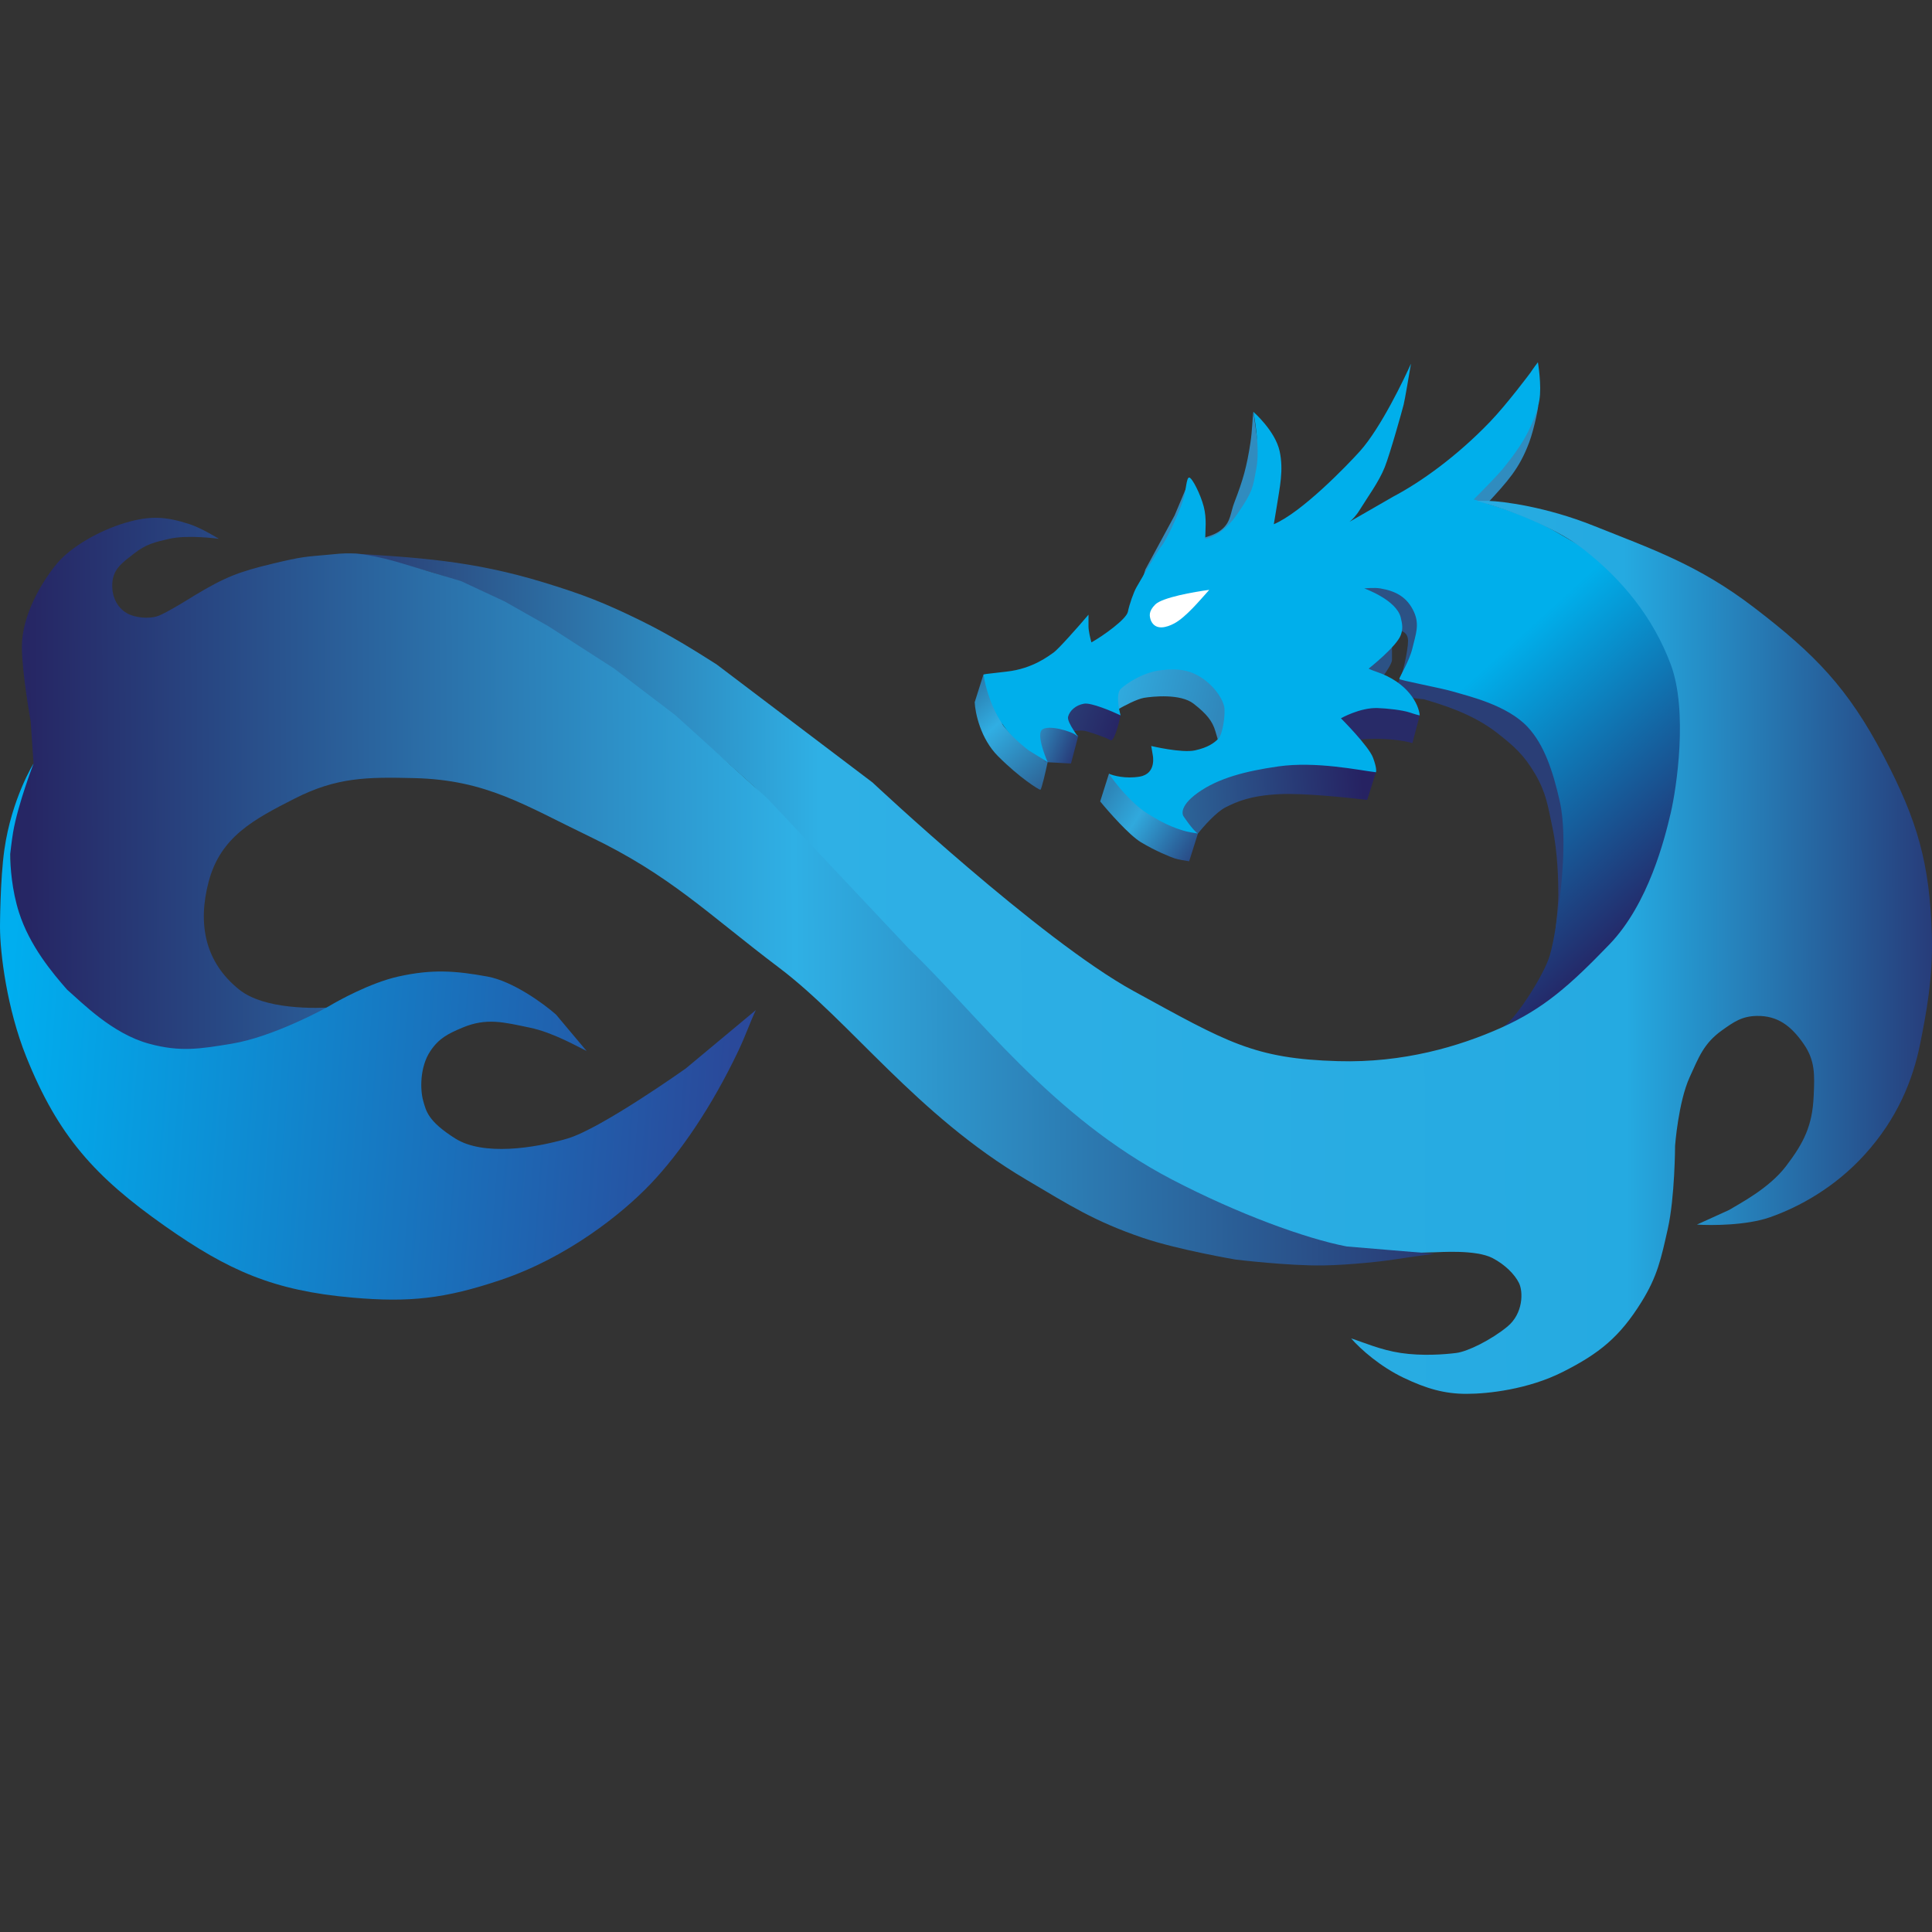 <svg width="64" height="64" viewBox="0 0 64 64" fill="none" xmlns="http://www.w3.org/2000/svg">
<rect x="0" y="0" width="64" height="64" fill="#333333" stroke="none"/>
<path d="M37.943 18.864C37.943 18.864 37.556 20.091 37.556 20.169C38.249 20.297 39.693 20.536 39.925 20.459C40.215 20.362 43.308 19.492 43.502 19.395C43.695 19.299 47.61 18.491 49.302 16.64C49.934 15.948 50.326 15.536 50.655 14.658C50.826 14.204 50.993 13.353 50.945 13.45C50.897 13.547 48.915 16.06 48.915 16.06C47.046 16.769 43.308 18.216 43.308 18.332C43.308 18.448 42.1 17.752 42.1 17.752L41.52 13.643C41.487 13.853 41.483 14.265 41.423 14.658C41.303 15.451 41.18 15.893 40.891 16.64C40.757 16.987 40.779 17.259 40.505 17.51C40.318 17.681 40.086 17.752 39.925 17.8L39.586 18.38L39.248 17.994L39.296 16.157L38.91 17.075L37.943 18.864Z" fill="#308CBF"/>
<path d="M46.112 21.86C46.112 21.976 45.918 22.263 45.822 22.392L44.082 23.165C43.566 23.053 42.525 22.74 42.486 22.392C42.438 21.957 42.583 21.57 43.405 19.009C44.227 16.447 44.613 18.139 45.145 17.897C45.677 17.655 46.788 18.477 46.933 18.622C47.078 18.767 48.142 19.734 48.19 19.975C48.229 20.169 47.658 21.248 47.368 21.764C46.998 22.07 46.276 22.653 46.353 22.537C46.45 22.392 46.643 21.57 46.643 21.232C46.643 20.961 46.45 20.894 46.353 20.894L46.112 20.749V21.232V21.86Z" fill="#2C5285"/>
<path d="M46.45 22.44L47.32 22.054H49.447C49.543 22.054 51.767 23.069 51.864 23.165C51.96 23.262 53.023 24.084 53.072 24.229C53.12 24.374 53.555 26.5 53.555 27.081C53.555 27.661 52.685 29.884 52.444 30.802C52.25 31.537 51.751 31.108 51.525 30.802C51.557 30.545 51.622 29.952 51.622 29.642C51.622 29.256 51.61 28.271 51.428 27.419C51.276 26.701 51.221 26.263 50.849 25.631C50.482 25.009 50.16 24.721 49.592 24.277C48.777 23.642 47.783 23.346 47.185 23.169L47.175 23.165L46.305 23.069L46.16 22.779L46.45 22.44Z" fill="#2A3E76"/>
<path d="M46.208 23.214C46.17 23.175 44.903 23.52 44.275 23.697L44.227 23.842C44.098 24.116 44.053 24.635 44.903 24.519C45.754 24.403 46.514 24.535 46.788 24.616L47.03 23.697C46.772 23.552 46.247 23.252 46.208 23.214Z" fill="#282B68"/>
<path d="M40.601 26.742C40.292 26.897 39.86 27.387 39.683 27.612C39.441 27.467 38.948 27.168 38.91 27.129C38.861 27.081 38.668 26.742 38.668 26.694C38.668 26.645 39.103 26.017 39.151 25.969C39.2 25.921 40.65 25.05 40.698 25.05C40.746 25.05 44.275 25.195 44.371 25.244C44.449 25.282 45.209 25.485 45.58 25.582L45.29 26.5C44.645 26.42 43.163 26.268 42.39 26.307C41.423 26.355 40.988 26.549 40.601 26.742Z" fill="url(#paint0_linear_505_198)"/>
<path d="M36.445 26.549L36.735 25.631L38.426 26.742L39.683 27.612L39.393 28.531C39.28 28.515 39.026 28.473 38.91 28.434C38.765 28.386 38.281 28.192 37.798 27.902C37.411 27.67 36.735 26.903 36.445 26.549Z" fill="url(#paint1_linear_505_198)"/>
<path d="M36.01 24.229C35.8 24.164 35.526 24.229 35.526 24.229L34.946 23.697L34.849 22.682C35.268 22.779 36.126 22.982 36.203 23.02C36.28 23.059 36.847 23.488 37.121 23.697C37.057 24.003 36.899 24.596 36.783 24.519C36.667 24.442 36.219 24.293 36.01 24.229Z" fill="url(#paint2_linear_505_198)"/>
<path d="M37.895 23.117C37.663 23.156 37.218 23.391 37.025 23.504L36.928 22.634C37.234 22.279 37.856 21.561 37.895 21.522C37.943 21.474 38.958 21.377 39.103 21.377C39.248 21.377 40.843 22.247 40.94 22.344C41.036 22.44 41.278 23.745 41.278 23.939C41.278 24.093 40.698 24.519 40.408 24.712C40.392 24.664 40.34 24.5 40.263 24.229C40.166 23.89 39.973 23.649 39.538 23.31C39.103 22.972 38.185 23.069 37.895 23.117Z" fill="url(#paint3_linear_505_198)"/>
<path d="M32.288 23.262L32.578 22.344L32.819 23.117C32.932 23.359 33.167 23.871 33.206 23.987C33.245 24.103 33.706 24.519 33.931 24.712L34.705 25.244C34.64 25.55 34.502 26.162 34.463 26.162C34.415 26.162 33.786 25.776 33.061 25.05C32.481 24.47 32.304 23.616 32.288 23.262Z" fill="url(#paint4_linear_505_198)"/>
<path d="M34.318 24.374L34.608 25.244L35.478 25.292L35.72 24.374L34.705 23.794L34.318 23.987V24.374Z" fill="url(#paint5_linear_505_198)"/>
<path d="M33.351 24.18C32.861 23.576 32.642 22.763 32.578 22.344C32.675 22.328 32.481 22.344 33.351 22.247C34.221 22.15 34.753 21.715 34.898 21.619C35.043 21.522 35.703 20.781 36.058 20.362V20.749C36.058 20.903 36.122 21.168 36.155 21.28C36.557 21.055 37.315 20.507 37.363 20.265C37.411 20.024 37.556 19.605 37.653 19.444C37.895 19.025 38.397 18.168 38.475 18.09C38.571 17.994 38.993 17.178 39.2 16.544C39.29 16.265 39.296 15.819 39.393 15.819C39.49 15.819 39.771 16.377 39.876 16.785C39.98 17.188 39.925 17.558 39.925 17.849C40.102 17.832 40.563 17.645 40.988 17.027C41.52 16.253 41.497 16.152 41.617 15.528C41.756 14.805 41.52 13.643 41.52 13.643C41.52 13.643 42.242 14.268 42.39 14.948C42.527 15.58 42.391 16.146 42.293 16.785C42.258 17.012 42.213 17.268 42.197 17.365C43.115 16.979 44.613 15.432 45.048 14.948C45.744 14.175 46.531 12.516 46.74 12.048C46.675 12.435 46.537 13.247 46.498 13.402C46.45 13.595 46.044 15.045 45.87 15.48C45.677 15.963 45.306 16.463 45.048 16.882C44.916 17.096 44.793 17.217 44.704 17.285L46.16 16.447C47.078 15.963 48.258 15.116 49.35 13.982C49.927 13.383 50.703 12.338 50.703 12.338C50.784 12.21 50.945 12 50.945 12C50.945 12 51.077 12.773 50.993 13.257C50.935 13.6 50.852 13.788 50.716 14.099L50.703 14.127C50.441 14.726 49.978 15.287 49.785 15.528C49.63 15.722 49.076 16.286 48.818 16.544C49.35 16.721 50.546 17.031 51.525 17.607C52.746 18.326 53.766 18.808 54.57 19.975C55.58 21.441 55.798 22.595 55.682 24.374C55.537 26.597 55.344 27.902 54.232 30.029C53.343 31.73 51.445 33.122 50.607 33.606C50.236 33.815 49.572 34.176 49.882 33.944C50.268 33.654 51.139 32.301 51.332 31.672C51.486 31.17 51.622 30.174 51.67 29.739C51.67 29.739 51.944 27.764 51.67 26.549C51.44 25.526 51.148 24.664 50.607 24.084C49.93 23.359 48.673 23.069 48.19 22.924C47.707 22.779 46.353 22.537 46.353 22.489C46.353 22.44 46.69 21.893 46.788 21.474C46.896 21.014 47.034 20.695 46.837 20.265C46.616 19.785 46.246 19.58 45.725 19.492C45.52 19.457 45.193 19.492 45.193 19.492C45.193 19.492 46.262 19.871 46.402 20.459C46.454 20.679 46.481 20.827 46.402 21.039C46.257 21.425 45.338 22.15 45.338 22.15C45.338 22.15 45.435 22.199 45.58 22.247C46.639 22.6 46.998 23.326 47.03 23.697C47.014 23.697 46.924 23.678 46.692 23.6C46.46 23.523 45.954 23.465 45.628 23.455C45.047 23.438 44.42 23.794 44.42 23.794C44.42 23.794 45.338 24.712 45.483 25.099C45.628 25.485 45.58 25.582 45.58 25.582C45.032 25.518 43.596 25.209 42.342 25.389C41.26 25.544 40.36 25.776 39.683 26.259C39.006 26.742 39.2 27.032 39.2 27.032C39.2 27.032 39.506 27.499 39.683 27.612C39.57 27.596 39.316 27.554 39.2 27.515C39.055 27.467 38.668 27.37 37.991 26.936C37.45 26.587 36.928 25.921 36.735 25.631C36.88 25.695 37.286 25.805 37.75 25.727C38.33 25.631 38.185 25.002 38.185 25.002L38.136 24.712C38.136 24.712 39.151 24.954 39.586 24.857C40.021 24.76 40.215 24.615 40.36 24.47C40.505 24.325 40.601 23.649 40.553 23.407C40.505 23.165 40.259 22.79 39.925 22.537C39.461 22.186 39.053 22.139 38.475 22.199C37.895 22.258 37.315 22.634 37.121 22.827C36.967 22.982 37.057 23.471 37.121 23.697C36.815 23.552 36.145 23.272 35.913 23.31C35.623 23.359 35.43 23.552 35.381 23.745C35.333 23.939 35.816 24.519 35.671 24.374C35.526 24.229 34.705 23.987 34.511 24.18C34.356 24.335 34.576 24.954 34.705 25.244L34.076 24.857C34.028 24.825 33.595 24.481 33.351 24.18Z" fill="url(#paint6_linear_505_198)"/>
<path d="M15.032 19.202C13.755 18.721 11.649 18.332 11.649 18.332C13.806 18.473 15.62 18.56 18.029 19.299C19.309 19.691 20.017 19.966 21.219 20.555C22.216 21.044 23.038 21.565 23.693 21.98L23.733 22.005L28.904 25.921C28.904 25.921 34.463 31.14 37.556 32.832C40.65 34.525 41.531 35.072 44.323 35.152C46.48 35.215 48.335 34.669 49.737 34.041C51.139 33.412 52.008 32.639 53.313 31.286C54.619 29.932 55.15 27.757 55.344 26.936C55.537 26.114 55.924 23.552 55.344 22.005C54.764 20.459 53.748 19.202 52.444 18.187C51.4 17.375 49.656 16.785 48.915 16.592H49.302C49.817 16.608 51.235 16.795 52.782 17.413C54.715 18.187 56.248 18.704 58.099 20.12C60.128 21.673 61.214 22.787 62.401 25.05C63.516 27.18 63.928 28.593 63.996 30.996C64.035 32.4 63.802 33.606 63.609 34.572C63.367 35.781 62.85 37.058 61.772 38.246C60.784 39.336 59.597 39.986 58.63 40.324C57.857 40.595 56.697 40.598 56.214 40.566L57.277 40.083C57.648 39.857 58.598 39.37 59.162 38.633C59.754 37.858 60.039 37.286 60.08 36.312L60.082 36.275C60.111 35.603 60.132 35.129 59.742 34.572C59.34 33.997 58.898 33.641 58.195 33.654C57.705 33.663 57.434 33.851 57.035 34.137C56.44 34.565 56.276 35.017 55.972 35.684C55.596 36.51 55.489 37.956 55.489 37.956C55.489 37.956 55.484 39.657 55.247 40.711C55.027 41.69 54.906 42.276 54.377 43.128C53.657 44.286 52.985 44.834 51.767 45.448C50.626 46.023 49.302 46.173 48.577 46.173C47.852 46.173 47.254 46.002 46.498 45.641C45.732 45.275 45.081 44.707 44.758 44.336C45.161 44.465 45.74 44.721 46.402 44.819C47.111 44.925 47.852 44.868 48.238 44.819C48.625 44.771 49.398 44.384 49.93 43.949C50.462 43.514 50.462 42.789 50.317 42.499C50.172 42.209 49.86 41.896 49.447 41.678C48.892 41.384 47.658 41.484 47.513 41.484C47.368 41.484 46.908 41.514 46.305 41.484C44.278 41.384 43.405 41.146 40.891 40.324C38.378 39.503 35.768 37.666 35.478 37.424C35.246 37.231 33.158 34.572 32.046 33.509L24.989 26.066C24.448 25.563 21.161 22.564 18.319 20.894C17.074 20.162 16.383 19.711 15.032 19.202Z" fill="url(#paint7_linear_505_198)"/>
<path d="M7.927 32.784C8.761 33.45 10.457 33.412 11.117 33.364L9.57 34.041C9.103 34.218 7.937 34.698 7.395 34.814C6.719 34.959 5.462 34.911 4.785 34.621C4.108 34.331 2.223 33.171 1.257 31.769C0.29 30.367 0.387 29.111 0.338 28.241C0.3 27.545 0.483 26.758 0.58 26.452L1.112 25.292L1.015 23.89C1.015 23.89 0.725 22.276 0.725 21.425C0.725 20.362 1.402 19.25 1.885 18.67C2.368 18.09 3.335 17.558 4.157 17.317C4.979 17.075 5.494 17.107 6.284 17.365C6.685 17.496 7.25 17.849 7.25 17.849C7.25 17.849 6.233 17.706 5.607 17.849C5.128 17.958 4.833 18.029 4.447 18.332C4.076 18.624 3.758 18.828 3.722 19.299C3.688 19.736 3.867 20.12 4.205 20.314C4.476 20.468 4.93 20.507 5.22 20.41C5.51 20.314 6.429 19.734 6.429 19.734C7.448 19.122 7.883 18.947 9.039 18.67C10.02 18.435 10.122 18.444 10.827 18.38C11.147 18.351 11.327 18.324 11.649 18.332C12.322 18.348 13.341 18.67 13.341 18.67L15.274 19.25L16.724 19.927L18.174 20.749L20.349 22.15L22.379 23.697L25.424 26.452L30.113 31.431C32.336 33.557 34.821 36.983 38.813 39.068C40.999 40.209 43.26 41.033 44.613 41.291L47.513 41.533C47.159 41.581 46.392 41.687 46.16 41.726C45.87 41.774 44.749 41.904 43.84 41.919C42.705 41.938 40.94 41.726 40.94 41.726C40.94 41.726 39.021 41.402 37.846 41.001C36.249 40.456 35.433 39.927 33.98 39.068C30.361 36.929 28.179 33.847 25.811 32.059C23.442 30.271 22.218 29.001 19.527 27.709C17.375 26.675 16.114 25.834 13.727 25.776C12.157 25.737 11.153 25.746 9.764 26.452C8.394 27.149 7.305 27.722 6.912 29.207C6.54 30.611 6.792 31.878 7.927 32.784Z" fill="url(#paint8_linear_505_198)"/>
<path d="M0.145 28.144C0.387 26.452 1.112 25.292 1.112 25.292C1.112 25.292 0.591 26.651 0.435 27.564C0.387 27.845 0.338 28.289 0.338 28.289C0.338 28.724 0.396 29.495 0.628 30.222C0.986 31.345 1.756 32.252 2.223 32.784C2.707 33.203 3.708 34.238 4.93 34.572C5.966 34.856 6.621 34.748 7.678 34.574L7.685 34.572C9.024 34.352 10.73 33.432 10.924 33.316C11.165 33.171 12.254 32.559 13.195 32.349C14.319 32.099 15.081 32.156 16.144 32.349C16.995 32.504 18.013 33.251 18.416 33.606L19.431 34.814C19.157 34.685 18.325 34.201 17.546 34.041C16.695 33.865 16.123 33.705 15.322 34.041C14.849 34.24 14.546 34.388 14.259 34.814C13.896 35.352 13.921 36.119 14.017 36.458C14.114 36.796 14.162 37.134 15.081 37.714C15.999 38.294 17.691 38.042 18.802 37.714C19.914 37.386 22.718 35.394 22.718 35.394L25.038 33.461C24.86 33.831 24.704 34.295 24.457 34.814C23.574 36.672 22.524 38.198 21.557 39.213C20.591 40.228 18.768 41.669 16.579 42.403C14.741 43.019 13.58 43.155 11.649 42.983C9.072 42.753 7.578 42.103 5.462 40.614C3.147 38.986 1.925 37.634 0.87 35.008C0.231 33.417 0 31.576 0 30.706C0 30.706 0.003 29.136 0.145 28.144Z" fill="url(#paint9_linear_505_198)"/>
<path d="M38.27 20.024C38.502 19.792 39.559 19.605 40.058 19.54C39.752 19.879 39.285 20.446 38.898 20.652C38.656 20.781 38.279 20.903 38.125 20.555C38.076 20.41 38.038 20.256 38.27 20.024Z" fill="white"/>
<defs>
<linearGradient id="paint0_linear_505_198" x1="45.145" y1="26.066" x2="38.668" y2="26.452" gradientUnits="userSpaceOnUse">
<stop stop-color="#262262"/>
<stop offset="1" stop-color="#2D699C"/>
</linearGradient>
<linearGradient id="paint1_linear_505_198" x1="36.59" y1="26.404" x2="39.586" y2="28.337" gradientUnits="userSpaceOnUse">
<stop stop-color="#2D86B9"/>
<stop offset="0.36" stop-color="#30A9DD"/>
<stop offset="1" stop-color="#294883"/>
</linearGradient>
<linearGradient id="paint2_linear_505_198" x1="35.285" y1="23.6" x2="37.266" y2="24.374" gradientUnits="userSpaceOnUse">
<stop stop-color="#2A3D75"/>
<stop offset="0.97" stop-color="#262262"/>
</linearGradient>
<linearGradient id="paint3_linear_505_198" x1="40.408" y1="23.455" x2="36.928" y2="22.682" gradientUnits="userSpaceOnUse">
<stop stop-color="#3088BC"/>
<stop offset="1" stop-color="#30ACE0"/>
</linearGradient>
<linearGradient id="paint4_linear_505_198" x1="31.805" y1="22.924" x2="34.85" y2="26.404" gradientUnits="userSpaceOnUse">
<stop stop-color="#2B77A8"/>
<stop offset="0.349" stop-color="#30AEE3"/>
<stop offset="1" stop-color="#2D5688"/>
</linearGradient>
<linearGradient id="paint5_linear_505_198" x1="34.318" y1="24.325" x2="36.058" y2="25.05" gradientUnits="userSpaceOnUse">
<stop stop-color="#2F8BBF"/>
<stop offset="1" stop-color="#262262"/>
</linearGradient>
<linearGradient id="paint6_linear_505_198" x1="36.203" y1="13.837" x2="53.023" y2="32.349" gradientUnits="userSpaceOnUse">
<stop offset="0.594" stop-color="#00AFEB"/>
<stop offset="1" stop-color="#262262"/>
</linearGradient>
<linearGradient id="paint7_linear_505_198" x1="12.954" y1="20.072" x2="65.929" y2="19.83" gradientUnits="userSpaceOnUse">
<stop stop-color="#2B4379"/>
<stop offset="0.267" stop-color="#2FB0E5"/>
<stop offset="0.771" stop-color="#25AAE1"/>
<stop offset="1" stop-color="#272766"/>
</linearGradient>
<linearGradient id="paint8_linear_505_198" x1="0.967" y1="31.431" x2="48.287" y2="31.141" gradientUnits="userSpaceOnUse">
<stop stop-color="#262664"/>
<stop offset="0.536" stop-color="#2FB0E5"/>
<stop offset="1" stop-color="#28346E"/>
</linearGradient>
<linearGradient id="paint9_linear_505_198" x1="0.29" y1="33.074" x2="24.264" y2="34.862" gradientUnits="userSpaceOnUse">
<stop stop-color="#00AEEF"/>
<stop offset="1" stop-color="#2A499A"/>
</linearGradient>
</defs>
</svg>
